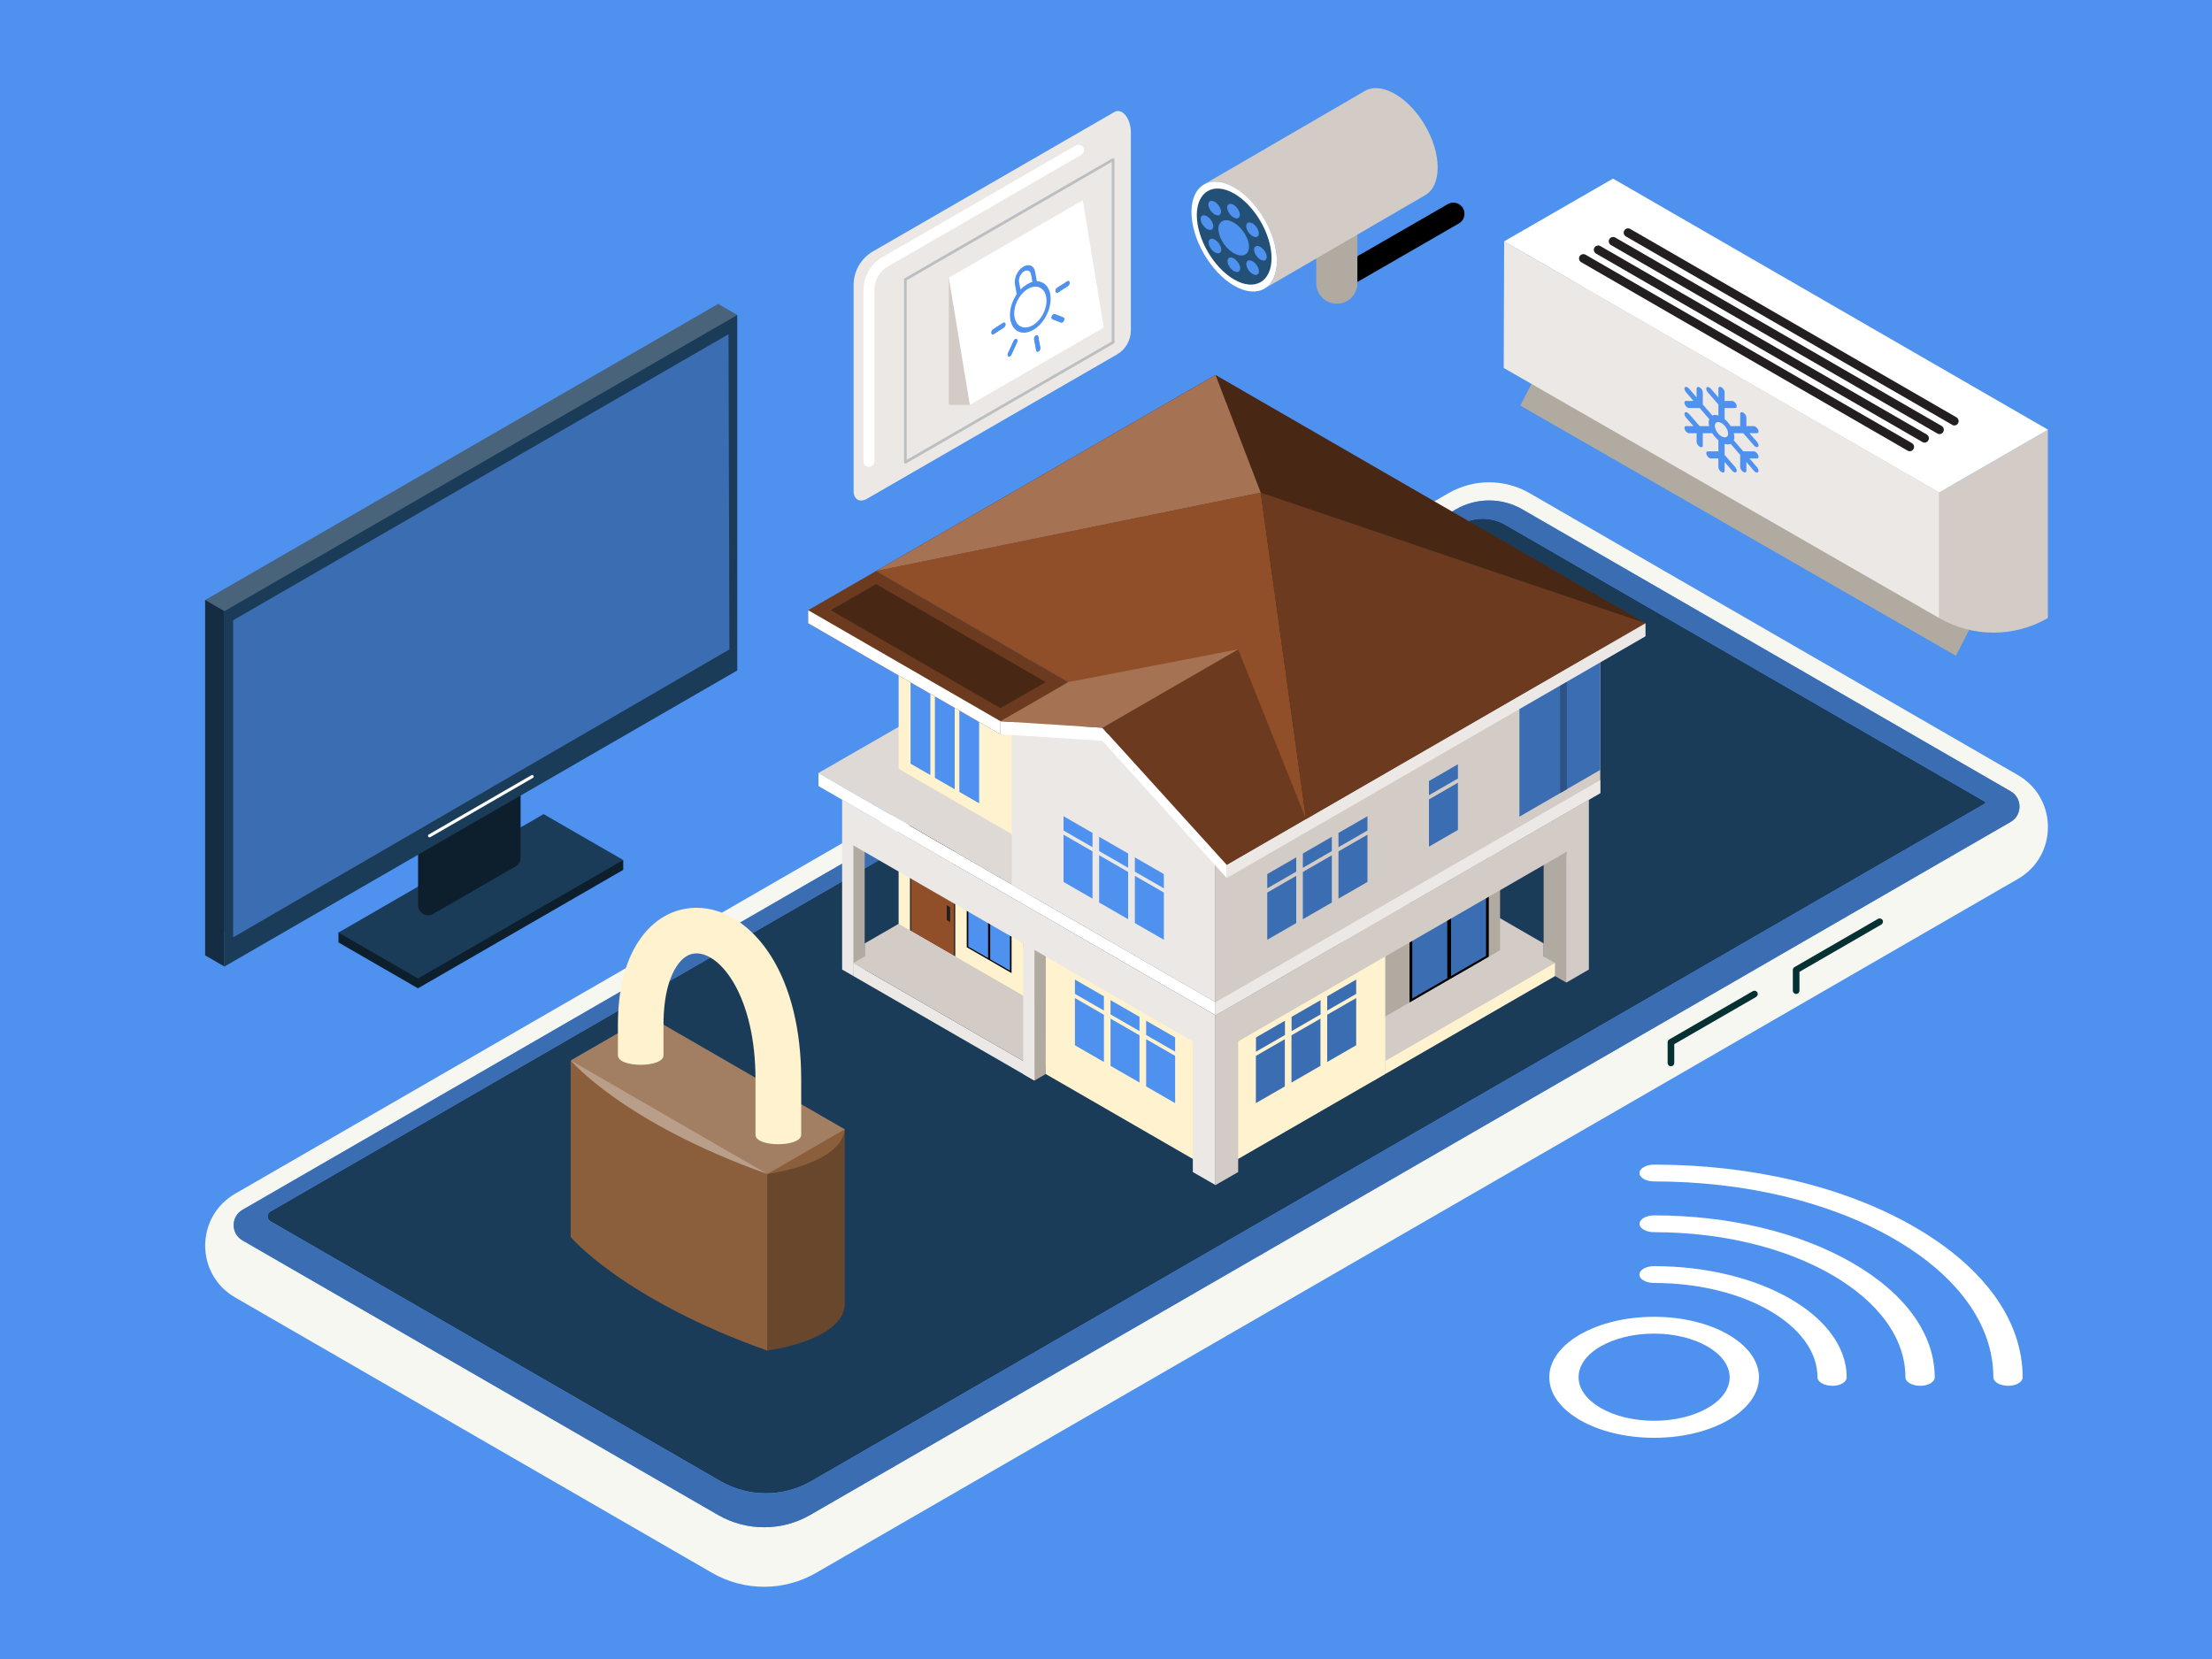 <?xml version="1.0" encoding="utf-8"?>
<!-- Generator: Adobe Illustrator 27.7.0, SVG Export Plug-In . SVG Version: 6.00 Build 0)  -->
<svg version="1.1" xmlns="http://www.w3.org/2000/svg" xmlns:xlink="http://www.w3.org/1999/xlink" x="0px" y="0px"
	 viewBox="0 0 2000 1500" style="enable-background:new 0 0 2000 1500;" xml:space="preserve">
<rect x="0" y="0" width="2000" height="1500" fill="#333333" stroke="none"/>
<g id="Layer_4">
	
		<rect x="250" y="-250" transform="matrix(-1.836970e-16 1 -1 -1.836970e-16 1750 -250)" style="fill:#4E91EE;" width="1500" height="2000"/>
</g>
<g id="Layer_3">
	<g>
		<path style="fill:#1A3C59;" d="M244.5,1104.2l406.8,234.9c25.5,14.7,56.9,14.7,82.3,0l1061-612.5c0.7-0.4,0.7-1.4,0-1.8
			L1361,474.5c-12.7-7.3-28.4-7.3-41.1,0L244.5,1095.4C241.1,1097.3,241.1,1102.3,244.5,1104.2z"/>
		<path style="fill:#F7F7F2;" d="M1824.5,700.8L1383,445.9c-22.7-13.1-50.6-13.1-73.3,0L212.6,1079.3c-36.1,20.9-36.1,73,0,93.8
			l431.2,249c29.1,16.8,65,16.8,94.1,0l1086.6-627.4C1860.7,773.9,1860.7,721.7,1824.5,700.8z M1818,743.1L732.7,1369.7
			c-25.8,14.9-57.7,14.9-83.5,0l-429.9-248.2c-10.6-6.1-10.6-21.5,0-27.6l1097-633.3c18.7-10.8,41.7-10.8,60.3,0L1818,715.5
			C1828.6,721.6,1828.6,737,1818,743.1z"/>
		<path style="fill:#053133;" d="M1587.8,901.4l-74,42.7v17c0,1.7-1.4,3-3,3c-1.7,0-3-1.4-3-3v-18.7c0-1.1,0.6-2.1,1.5-2.6
			l75.5-43.6c1.5-0.9,3.3-0.3,4.2,1.1C1589.7,898.7,1589.2,900.5,1587.8,901.4z M1700.9,836l-73.9,42.7v17c0,1.7-1.4,3-3,3
			c-1.7,0-3-1.4-3-3V877c0-1.1,0.6-2.1,1.5-2.6l75.5-43.6c1.4-0.8,3.3-0.3,4.2,1.1C1702.9,833.3,1702.4,835.2,1700.9,836z"/>
		<path style="fill:#3B6DB3;" d="M1818,715.5l-441.5-254.9c-18.7-10.8-41.7-10.8-60.3,0l-1097,633.3c-10.6,6.1-10.6,21.5,0,27.6
			l429.9,248.2c25.8,14.9,57.7,14.9,83.5,0L1818,743.1C1828.6,737,1828.6,721.6,1818,715.5z M1794.6,726.6l-1061,612.6
			c-25.5,14.7-56.9,14.7-82.3,0l-406.8-234.9c-3.4-2-3.4-6.9,0-8.9l1075.4-620.9c12.7-7.3,28.4-7.3,41.1,0l433.6,250.3
			C1795.3,725.2,1795.3,726.2,1794.6,726.6z"/>
	</g>
</g>
<g id="Layer_2">
	<g>
		<path d="M1205.9,244c-6.4,3.7-6.4,27,0,23.3l113.2-65.3c3.1-1.8,5-5.1,5-8.7v0c0-7.8-8.4-12.6-15.1-8.7L1205.9,244z"/>
		<path style="fill:#B1AAA0;" d="M1208.7,274.6L1208.7,274.6c-10.3,0-18.6-8.3-18.6-18.6v-65.8h37.2V256
			C1227.3,266.3,1219,274.6,1208.7,274.6z"/>
		<g>
			<path style="fill:#D3CBC5;" d="M1261.4,85c-10.7-6.2-20.5-6.8-27.5-2.7l-145.4,84.5c7-4.1,16.7-3.5,27.5,2.7
				c21.3,12.3,38.6,42.2,38.5,66.7c0,12.2-4.3,20.7-11.3,24.8l145.4-84.5c6.9-4,11.2-12.6,11.3-24.8
				C1300,127.2,1282.7,97.3,1261.4,85z"/>
			<path style="fill:#FFFFFF;" d="M1116,169.5c21.3,12.3,38.6,42.2,38.5,66.7c-0.1,24.5-17.4,34.4-38.7,22.1
				c-21.3-12.3-38.6-42.2-38.5-66.7C1077.3,167.1,1094.7,157.2,1116,169.5z"/>
			<path style="fill:#225077;" d="M1116,175.1c18.6,10.8,33.7,36.9,33.7,58.3c-0.1,21.4-15.2,30.1-33.9,19.3
				c-18.6-10.8-33.7-36.9-33.7-58.3C1082.2,173,1097.4,164.3,1116,175.1z"/>
			<g>
				<g>
					
						<ellipse transform="matrix(0.799 -0.601 0.601 0.799 109.346 708.861)" style="fill:#4E91EE;" cx="1115.5" cy="190.8" rx="4.3" ry="7.6"/>
					
						<ellipse transform="matrix(0.799 -0.601 0.601 0.799 107.531 698.073)" style="fill:#4E91EE;" cx="1098.5" cy="188.1" rx="4.3" ry="7.6"/>
					
						<ellipse transform="matrix(0.799 -0.601 0.601 0.799 98.258 696.501)" style="fill:#4E91EE;" cx="1091.5" cy="201.2" rx="4.3" ry="7.6"/>
					
						<ellipse transform="matrix(0.799 -0.601 0.601 0.799 86.96 705.065)" style="fill:#4E91EE;" cx="1098.7" cy="222.4" rx="4.3" ry="7.6"/>
					
						<ellipse transform="matrix(0.799 -0.601 0.601 0.799 80.254 718.75)" style="fill:#4E91EE;" cx="1115.8" cy="239.3" rx="4.3" ry="7.6"/>
					
						<ellipse transform="matrix(0.799 -0.601 0.601 0.799 82.07 729.538)" style="fill:#4E91EE;" cx="1132.8" cy="241.9" rx="4.3" ry="7.6"/>
					
						<ellipse transform="matrix(0.799 -0.601 0.601 0.799 91.343 731.11)" style="fill:#4E91EE;" cx="1139.8" cy="228.9" rx="4.3" ry="7.6"/>
					
						<ellipse transform="matrix(0.799 -0.601 0.601 0.799 102.641 722.545)" style="fill:#4E91EE;" cx="1132.7" cy="207.7" rx="4.3" ry="7.6"/>
				</g>
				
					<ellipse transform="matrix(0.799 -0.601 0.601 0.799 94.8 713.805)" style="fill:#4E91EE;" cx="1115.7" cy="215" rx="10.4" ry="18.4"/>
			</g>
		</g>
	</g>
	<g>
		<g>
			<g>
				<polygon style="fill:#0D1E2D;" points="563.5,786.5 377.9,893.6 306,852.1 306,843.2 563.5,777.6 				"/>
				<polygon style="fill:#1A3C59;" points="563.5,777.6 377.9,884.7 306,843.2 491.5,736.1 				"/>
			</g>
		</g>
		<path style="fill:#0D1E2D;" d="M470.7,673.6v102.3c0,3-1.6,5.7-4.1,7.2l-74.9,43.2c-6.1,3.5-13.7-0.9-13.7-7.9l0-91.3L470.7,673.6
			z"/>
		<polygon style="fill:#48637A;" points="185.5,863.8 666.6,284.8 649.3,274.8 185.5,542.5 		"/>
		<polygon style="fill:#1A3C59;" points="202.9,873.9 666.6,606.2 666.6,284.8 202.9,552.6 		"/>
		<polygon style="fill:#142D43;" points="185.5,863.8 202.9,873.9 202.9,552.6 185.5,542.5 		"/>
		<polygon style="fill:#3B6DB3;" points="210.8,847.5 659.5,587.2 658.7,302.2 210.8,560.8 		"/>
		<path style="fill:#FFFFFF;" d="M388.4,757.1c0.2,0,0.5-0.1,0.7-0.2l92.8-53.6c0.7-0.4,0.9-1.2,0.5-1.9c-0.4-0.7-1.2-0.9-1.9-0.5
			l-92.8,53.6c-0.7,0.4-0.9,1.2-0.5,1.9C387.4,756.9,387.9,757.1,388.4,757.1z"/>
	</g>
	<g>
		<g>
			<polygon style="fill:#B1AAA0;" points="1374.6,366.7 1768.4,592.9 1827.2,479.4 1433.9,252.3 			"/>
			<path style="fill:#D3CBC5;" d="M1753.3,558.8L1753.3,558.8c30.4,17.6,67.9,17.6,98.3,0v0V388.5l-98.3,56.8V558.8z"/>
			<polygon style="fill:#EBE8E6;" points="1359.6,332.7 1753.3,558.8 1753.3,445.3 1360,218.2 			"/>
			<polygon style="fill:#FFFFFF;" points="1753.3,445.3 1360,218.2 1458.4,161.5 1851.7,388.5 			"/>
			<g>
				<path style="fill:#231F20;" d="M1767,384.7c1.4,0,2.7-0.7,3.4-2c1.1-1.9,0.4-4.3-1.5-5.4L1474,207c-1.9-1.1-4.3-0.4-5.4,1.4
					c-1.1,1.9-0.4,4.3,1.5,5.4l295,170.3C1765.7,384.6,1766.4,384.7,1767,384.7z"/>
				<path style="fill:#231F20;" d="M1726.7,408c1.4,0,2.7-0.7,3.4-2c1.1-1.9,0.4-4.3-1.5-5.4l-295-170.3c-1.9-1.1-4.3-0.4-5.4,1.4
					c-1.1,1.9-0.4,4.3,1.5,5.4l295,170.3C1725.3,407.8,1726,408,1726.7,408z"/>
				<path style="fill:#231F20;" d="M1740.1,400.2c1.4,0,2.7-0.7,3.4-2c1.1-1.9,0.4-4.3-1.5-5.4l-295-170.3c-1.9-1.1-4.3-0.4-5.4,1.4
					c-1.1,1.9-0.4,4.3,1.5,5.4l295,170.3C1738.8,400.1,1739.5,400.2,1740.1,400.2z"/>
				<path style="fill:#231F20;" d="M1753.6,392.5c1.4,0,2.7-0.7,3.4-2c1.1-1.9,0.4-4.3-1.5-5.4l-295-170.3c-1.9-1.1-4.3-0.4-5.4,1.4
					c-1.1,1.9-0.4,4.3,1.5,5.4l295,170.3C1752.2,392.3,1752.9,392.5,1753.6,392.5z"/>
			</g>
		</g>
		<path style="fill:#4E91EE;" d="M1588.6,422.4l-6.8-7.9l6.8,0c1.3,0,1.8-1.4,1-3.2c-0.8-1.8-2.5-3.2-3.8-3.2l-9.6,0l-8.6-10
			c0.3-0.8,0.5-1.8,0.5-2.9c0-1.1-0.2-2.3-0.5-3.5h8.6l9.6,11c0.4,0.5,0.9,0.9,1.4,1.2c1,0.6,1.9,0.6,2.4,0c0.8-0.9,0.3-2.8-1-4.4
			l-6.8-7.8l6.8,0c1.3,0,1.8-1.4,1-3.2c-0.8-1.8-2.5-3.2-3.8-3.2h-6.8v-7.8c0-1.5-1.2-3.5-2.8-4.4c-1.5-0.9-2.8-0.4-2.8,1.2v11
			l-8.6,0c-1.5-2.4-3.4-4.6-5.5-6.4v-10l9.6,0c1.3,0,1.8-1.4,1-3.2c-0.8-1.8-2.5-3.2-3.8-3.2l-6.8,0v-7.9c0-1.5-1.2-3.5-2.8-4.4
			c-1.5-0.9-2.8-0.4-2.8,1.2v7.9l-6.8-7.8c-1.3-1.5-3-2.1-3.8-1.2c-0.8,0.9-0.3,2.8,1,4.4l9.6,11v10c-2.1-0.7-4.1-0.7-5.5,0l-8.6-10
			v-11c0-1.5-1.2-3.5-2.8-4.4c-1.5-0.9-2.8-0.4-2.8,1.2v7.8l-6.8-7.9c-1.3-1.5-3-2.1-3.8-1.2c-0.8,0.9-0.3,2.8,1,4.4l6.8,7.9l-6.8,0
			c-1.3,0-1.8,1.4-1,3.2c0.5,1.2,1.4,2.2,2.4,2.8c0.5,0.3,0.9,0.4,1.4,0.4l9.6,0l8.6,10c-0.3,0.8-0.5,1.8-0.5,2.9
			c0,1.1,0.2,2.3,0.5,3.5l-8.6,0l-9.6-11c-1.3-1.5-3-2.1-3.8-1.2c-0.8,0.9-0.3,2.8,1,4.4l6.8,7.8l-6.8,0c-1.3,0-1.8,1.4-1,3.2
			c0.5,1.2,1.4,2.2,2.4,2.8c0.5,0.3,0.9,0.4,1.4,0.4h6.8v7.8c0,1.5,1.2,3.5,2.8,4.4c1.5,0.9,2.8,0.4,2.8-1.2v-11l8.6,0
			c1.5,2.4,3.4,4.6,5.5,6.4v10l-9.6,0c-1.3,0-1.8,1.4-1,3.2c0.5,1.2,1.4,2.2,2.4,2.8c0.5,0.3,0.9,0.4,1.4,0.4l6.8,0v7.9
			c0,1.5,1.2,3.5,2.8,4.4c1.5,0.9,2.8,0.4,2.8-1.2v-7.9l6.8,7.8c0.4,0.5,0.9,0.9,1.4,1.2c1,0.6,1.9,0.6,2.4,0c0.8-0.9,0.3-2.8-1-4.4
			l-9.6-11v-10c2.1,0.7,4.1,0.7,5.5,0l8.6,10v11c0,1.5,1.2,3.5,2.8,4.4c1.5,0.9,2.8,0.4,2.8-1.2v-7.8l6.8,7.9
			c0.4,0.5,0.9,0.9,1.4,1.2c1,0.6,1.9,0.6,2.4,0C1590.4,425.9,1589.9,423.9,1588.6,422.4z M1556.5,394.5c-3.3-1.9-6-6.2-6-9.5
			c0-3.3,2.7-4.4,6-2.5c3.3,1.9,6,6.2,6,9.5C1562.5,395.3,1559.8,396.4,1556.5,394.5z"/>
	</g>
	<g>
		<path style="fill:#EBE8E6;" d="M1009.9,320.5L784,450.9c-6.7,3.9-12.2,0.7-12.2-7V257.6c0-12.5,6.7-24,17.5-30.3l218.4-126.1
			c6.6-3.8,14.8,5.4,14.8,18.8v178.6C1022.5,307.6,1017.7,316,1009.9,320.5z"/>
		<path style="fill:#BCBEC0;" d="M818.6,419.1c-0.2,0-0.4-0.1-0.6-0.2c-0.4-0.2-0.6-0.6-0.6-1.1V252.7c0-0.4,0.2-0.8,0.6-1.1
			l187.8-108.4c0.4-0.2,0.8-0.2,1.2,0c0.4,0.2,0.6,0.6,0.6,1.1v165.2c0,0.4-0.2,0.8-0.6,1.1L819.2,419
			C819,419.1,818.8,419.1,818.6,419.1z M819.8,253.4v162.4l185.4-107V146.4L819.8,253.4z M1006.4,309.5L1006.4,309.5L1006.4,309.5z"
			/>
		<path style="fill:#FFFFFF;" d="M785.6,422.1c-2.7,0-4.9-2.2-4.9-4.9v-155c0-12.2,6.6-23.6,17.1-29.7l174.9-101
			c2.4-1.4,5.4-0.6,6.7,1.8c1.4,2.3,0.6,5.4-1.8,6.7L802.8,241c-7.5,4.4-12.2,12.5-12.2,21.2v155
			C790.6,419.9,788.4,422.1,785.6,422.1z"/>
		<g>
			<polygon style="fill:#D3CBC5;" points="857.9,251.1 857.9,366.1 876.9,366.1 902.6,331.7 			"/>
			<polygon style="fill:#FFFFFF;" points="857.9,251.1 876.9,366.1 998,296.1 979,181.1 			"/>
		</g>
		<g>
			<path style="fill:#4E91EE;" d="M941.7,255.1c-1.3-0.5-2.8-0.8-4.2-0.8l-1.6-8.7c-1-5.6-5.9-7.5-11-4.3c-5,3.2-8.3,10.4-7.2,16
				l1.6,8.7c-1.1,1.7-2.2,3.5-3.1,5.5c-5.6,12.4-3.2,25.2,5.2,28.5c4.2,1.7,9.2,0.6,13.8-2.3s8.9-7.9,11.7-14.1
				c2.7-6,3.6-12.3,2.7-17.7C948.6,260.6,945.8,256.7,941.7,255.1z M921.4,255c-0.6-3.3,1.3-7.6,4.3-9.5c3-1.9,5.9-0.8,6.5,2.5
				l1.3,6.9c-3.7,1-7.5,3.5-10.8,6.9L921.4,255z M943.8,282.4c-4.4,9.8-13.5,15.7-20.2,13.1c-6.7-2.6-8.6-12.8-4.2-22.6
				c2.2-4.9,5.6-8.8,9.2-11.2c3.7-2.4,7.6-3.2,11-1.9c0,0,0,0,0,0c3.3,1.3,5.5,4.3,6.3,8.6C946.7,272.6,945.9,277.6,943.8,282.4z"/>
			<g>
				<g>
					<path style="fill:#4E91EE;" d="M939.1,317.7c-1,0.7-2,0.3-2.2-0.9l-1.9-10.1c-0.2-1.1,0.4-2.6,1.5-3.3c1-0.7,2-0.3,2.2,0.9
						l1.9,10.1C940.7,315.6,940.1,317.1,939.1,317.7z"/>
					<path style="fill:#4E91EE;" d="M960.7,291.4c-0.5,0.3-1,0.4-1.4,0.2l-7.7-3c-0.9-0.3-1.1-1.7-0.5-2.9c0.6-1.3,1.8-2,2.6-1.7
						l7.7,3c0.9,0.3,1.1,1.7,0.5,2.9C961.6,290.6,961.2,291.1,960.7,291.4z"/>
					<path style="fill:#4E91EE;" d="M965.6,258.6l-9,5.8c-1,0.7-2,0.3-2.2-0.9s0.4-2.6,1.5-3.3l9-5.8c1-0.7,2-0.3,2.2,0.9
						C967.3,256.4,966.6,257.9,965.6,258.6z"/>
					<path style="fill:#4E91EE;" d="M907.6,296.2l-9,5.8c-1,0.7-2,0.3-2.2-0.9c-0.2-1.1,0.4-2.6,1.5-3.3l9-5.8c1-0.7,2-0.3,2.2,0.9
						C909.3,294,908.6,295.5,907.6,296.2z"/>
					<path style="fill:#4E91EE;" d="M913.3,322.1c-0.5,0.3-1,0.4-1.4,0.2c-0.9-0.3-1.1-1.7-0.5-2.9l5.1-11.2c0.6-1.3,1.8-2,2.6-1.7
						c0.9,0.3,1.1,1.7,0.5,2.9l-5.1,11.2C914.2,321.3,913.8,321.8,913.3,322.1z"/>
				</g>
				<g>
					<path style="fill:#4E91EE;" d="M939.1,317.7c-1,0.7-2,0.3-2.2-0.9l-1.9-10.1c-0.2-1.1,0.4-2.6,1.5-3.3c1-0.7,2-0.3,2.2,0.9
						l1.9,10.1C940.7,315.6,940.1,317.1,939.1,317.7z"/>
					<path style="fill:#4E91EE;" d="M960.7,291.4c-0.5,0.3-1,0.4-1.4,0.2l-7.7-3c-0.9-0.3-1.1-1.7-0.5-2.9c0.6-1.3,1.8-2,2.6-1.7
						l7.7,3c0.9,0.3,1.1,1.7,0.5,2.9C961.6,290.6,961.2,291.1,960.7,291.4z"/>
					<path style="fill:#4E91EE;" d="M965.6,258.6l-9,5.8c-1,0.7-2,0.3-2.2-0.9s0.4-2.6,1.5-3.3l9-5.8c1-0.7,2-0.3,2.2,0.9
						C967.3,256.4,966.6,257.9,965.6,258.6z"/>
					<path style="fill:#4E91EE;" d="M907.6,296.2l-9,5.8c-1,0.7-2,0.3-2.2-0.9c-0.2-1.1,0.4-2.6,1.5-3.3l9-5.8c1-0.7,2-0.3,2.2,0.9
						C909.3,294,908.6,295.5,907.6,296.2z"/>
					<path style="fill:#4E91EE;" d="M913.3,322.1c-0.5,0.3-1,0.4-1.4,0.2c-0.9-0.3-1.1-1.7-0.5-2.9l5.1-11.2c0.6-1.3,1.8-2,2.6-1.7
						c0.9,0.3,1.1,1.7,0.5,2.9l-5.1,11.2C914.2,321.3,913.8,321.8,913.3,322.1z"/>
				</g>
			</g>
		</g>
	</g>
	<g>
		<path style="fill:#68472D;" d="M693.8,1061.5v158.1c0,1,0,1.5,0,1.5v0l0,0c0.8-0.1,66.6-8.7,70-40.4l0,0v-159.7L693.8,1061.5z"/>
		<path style="fill:#8B5E3C;" d="M516,958.8v159.7c0,0,47.4,56.3,177.8,102.7v-159.7L516,958.8z"/>
		<path style="fill:#8B5E3C;" d="M693.8,1061.5c0,0,66.6-8.5,70-40.4C691.4,999.4,693.8,1061.5,693.8,1061.5z"/>
		<path style="fill:#B99E8A;" d="M516,958.8c0,0,47.4,56.3,177.8,102.7C613.2,996.4,516,958.8,516,958.8z"/>
		<polygon style="fill:#A27E63;" points="763.8,1021.1 693.8,1061.5 516,958.8 586,918.4 		"/>
		<path style="fill:#FFF2CF;" d="M683.1,1026.1v-50c0-74.4-31-114.1-53.4-114.1c-6.8,0-12.9,4-18,11.8c-5.4,8.2-11.8,24.1-11.8,52.9
			v27.5c0,11.4-41.2,11.4-41.2,0v-27.5c0-31.3,6.2-56.7,18.6-75.5c12.8-19.6,31.5-30.4,52.5-30.4c25.3,0,49.9,16,67.4,43.8
			c17.8,28.4,27.2,66.9,27.2,111.4v50C724.3,1037.4,683.1,1037.4,683.1,1026.1z"/>
	</g>
	<g>
		<path style="fill:#FFFFFF;" d="M1806.2,1250.7c-2.4-1.4-3.9-3.3-3.9-5.4c0-47.2-31.9-91.7-89.9-125.2
			c-58-33.5-135-51.9-216.8-51.9c-7.3,0-13.3-3.4-13.2-7.6c0-4.2,5.9-7.6,13.2-7.6c88.9,0,172.5,20,235.5,56.4
			c63,36.4,97.7,84.7,97.7,136c0,4.2-5.9,7.6-13.2,7.6C1811.9,1252.9,1808.6,1252.1,1806.2,1250.7z"/>
		<path style="fill:#FFFFFF;" d="M1726.7,1250.7c-2.4-1.4-3.9-3.3-3.9-5.4c0-35-23.7-67.9-66.6-92.7c-43-24.8-100-38.5-160.6-38.5
			c-7.3,0-13.3-3.4-13.2-7.6c0-4.2,5.9-7.6,13.2-7.6c67.7,0,131.4,15.3,179.3,43c48,27.7,74.4,64.5,74.4,103.5
			c0,4.2-5.9,7.6-13.2,7.6C1732.4,1252.9,1729.1,1252.1,1726.7,1250.7z"/>
		<path style="fill:#FFFFFF;" d="M1647.2,1250.7c-2.4-1.4-3.9-3.3-3.9-5.4c0-47-66.3-85.3-147.8-85.3c-7.3,0-13.3-3.4-13.2-7.6
			c0-4.2,5.9-7.6,13.2-7.6c96.1,0,174.2,45.1,174.2,100.6c0,4.2-5.9,7.7-13.2,7.6C1652.9,1252.9,1649.6,1252.1,1647.2,1250.7z"/>
		<path style="fill:#FFFFFF;" d="M1428.6,1284c-17.2-9.9-27.8-23.6-27.8-38.7c0-14.6,9.9-28.4,27.8-38.7s41.7-16,67-16
			c52.2,0,94.8,24.5,94.8,54.7l0,0l0,0c0,14.6-9.9,28.4-27.8,38.7c-17.9,10.3-41.7,16-67,16C1469.5,1300,1445.8,1293.9,1428.6,1284z
			 M1543.8,1217.4c-12.4-7.1-29.4-11.6-48.2-11.6c-18.2,0-35.4,4.1-48.3,11.5c-12.9,7.4-20,17.3-20,27.9c0,21.7,30.6,39.4,68.3,39.4
			c18.2,0,35.4-4.1,48.3-11.5c12.9-7.4,20-17.3,20-27.9l0,0C1563.8,1234.4,1556.2,1224.6,1543.8,1217.4z"/>
	</g>
</g>
<g id="Layer_1">
	<g>
		<g>
			<polygon style="fill:#DED9D5;" points="740,698.9 932,588.5 935.3,811.6 			"/>
			<polygon style="fill:#FFF2CF;" points="812.5,695.1 812.5,553.4 976.2,624.3 976.3,789.7 			"/>
			<g>
				<g>
					<path style="fill:#4E91EE;" d="M823.3,690.5l17.9,10.3V588.2l-17.9-10.3V690.5z"/>
					<path style="fill:#4E91EE;" d="M845.3,703.3l17.9,10.3V601l-17.9-10.3V703.3z"/>
					<path style="fill:#4E91EE;" d="M867.4,716l17.9,10.3V613.7l-17.9-10.3V716z"/>
				</g>
			</g>
			<polygon style="fill:#FFF2CF;" points="812.5,776.2 812.5,847 935.3,917.9 935.3,847 			"/>
			<g>
				<polygon style="fill:#231F20;" points="863.7,864.8 822.8,841.2 822.8,746.6 863.7,770.3 				"/>
				<polygon style="fill:#904F29;" points="862.6,864.2 823.8,841.7 823.8,748.9 862.6,771.3 				"/>
				<polygon style="fill:#231F20;" points="859.1,833.7 856,831.9 856,818.4 859.1,820.3 				"/>
			</g>
			<polygon style="fill:#B1AAA0;" points="1416.2,888.4 1395.7,876.6 1395.7,769.5 1416.2,770.3 1426.3,871 			"/>
			<polygon style="fill:#D3CBC5;" points="1406,870.7 1395.7,864.8 1395.7,853 1313.9,805.7 1242.4,858.8 1242.2,977 			"/>
			<polygon style="fill:#B1AAA0;" points="1213.1,941.8 1356.3,859.1 1356.3,741 1213.1,824.3 			"/>
			<g>
				<polygon points="1346.1,865 1274.4,906.4 1274.4,811.9 1346.1,770.5 				"/>
				<g>
					<polygon style="fill:#3B6DB3;" points="1308.6,884.5 1276.9,902.8 1276.9,812.6 1308.5,794.4 					"/>
				</g>
				<g>
					<polygon style="fill:#3B6DB3;" points="1343.6,864.3 1312,882.5 1312,792.4 1343.6,774.2 					"/>
				</g>
			</g>
			<g>
				<polygon points="874.1,856.4 914.6,879.8 914.6,826.4 874.1,803 				"/>
				<g>
					<polygon style="fill:#4E91EE;" points="895.3,867.4 913.2,877.7 913.2,826.8 895.3,816.5 					"/>
				</g>
				<g>
					<polygon style="fill:#4E91EE;" points="875.5,856 893.4,866.3 893.4,815.4 875.5,805.1 					"/>
				</g>
			</g>
			<polygon style="fill:#FFF2CF;" points="945.5,971.1 1088.8,1053.8 1088.8,935.7 935.3,847 			"/>
			<polygon style="fill:#FFF2CF;" points="1109.2,1053.8 1252.5,971.1 1252.5,853 1109.2,936.3 			"/>
			<polygon style="fill:#FFF2CF;" points="1252.5,971.1 1405.9,882.6 1406,870.7 1252.5,959.3 			"/>
			<polygon style="fill:#B1AAA0;" points="935.3,977 945.5,971.1 945.6,853 925.1,853 			"/>
			<polyline style="fill:#B1AAA0;" points="771.6,882.5 761.4,758.4 781.8,758.4 781.8,876.6 771.6,882.5 			"/>
			<path style="fill:#B1AAA0;" d="M771.6,870.7"/>
			<polygon style="fill:#EBE8E6;" points="771.6,882.5 935.3,977 935.3,965.2 771.6,870.7 			"/>
			<polygon style="fill:#D3CBC5;" points="771.6,870.7 781.8,864.8 781.8,853 812.5,835.3 935.3,906.1 935.3,965.2 			"/>
			<polygon style="fill:#EBE8E6;" points="914.8,799.8 914.8,658 1006.7,664 1099,764.4 1099,906.2 			"/>
			<polygon style="fill:#EBE8E6;" points="1099,1071.5 1078.5,1059.7 1078.5,941.6 935.3,858.9 935.3,977 925.1,971.1 925.1,853 
				771.6,764.4 771.6,882.5 761.4,876.6 761.4,723 1099,917.9 			"/>
			<polygon style="fill:#D3CBC5;" points="1099,1071.5 1119.5,1059.7 1119.5,941.6 1416.2,770.3 1416.2,888.4 1436.6,876.6 
				1436.6,723 1099,917.9 			"/>
			<polygon style="fill:#D3CBC5;" points="1099,917.9 1446.9,717.1 1446.9,563.5 1099,764.4 			"/>
			<polygon style="fill:#FFFFFF;" points="740,710.7 1099,917.9 1099,906.1 740,698.9 			"/>
			<path style="fill:#B1AAA0;" d="M1119.5,1059.7"/>
			<polygon style="fill:#EBE8E6;" points="1099,917.9 1446.9,717.1 1446.9,705.3 1099,906.2 			"/>
			<polygon style="fill:#6C3B1F;" points="730.7,563.5 730.7,551.7 792.1,516.3 966,616.7 904.6,663.9 			"/>
			<polygon style="fill:#FFFFFF;" points="730.7,563.5 730.7,551.7 904.6,652.1 904.6,663.9 			"/>
			<g>
				<polygon style="fill:#FFFFFF;" points="996.7,669.8 1109.2,793.9 1109.3,782.1 996.7,658 904.6,652.1 904.6,663.9 				"/>
				<g>
					<polygon style="fill:#482815;" points="1180.9,740.7 1487.8,563.5 1099,339 792.1,516.3 					"/>
					<polygon style="fill:#904F29;" points="1180.9,740.7 1139.9,445.4 792.1,516.3 					"/>
					<polygon style="fill:#6C3B1F;" points="1180.9,740.7 1487.8,563.5 1139.9,445.4 					"/>
					<polygon style="fill:#A67254;" points="1139.9,445.4 1099,339 792.1,516.3 					"/>
					<polygon style="fill:#6C3B1F;" points="996.7,658 1119.5,587.1 1180.9,740.7 1109.3,782.1 					"/>
					<polygon style="fill:#A67254;" points="904.6,652.1 966,616.7 1119.5,587.1 996.7,658 					"/>
				</g>
			</g>
			<polygon style="fill:#482815;" points="792.1,528.1 751.1,551.7 904.6,640.3 945.5,616.7 			"/>
			<g>
				<g>
					<path style="fill:#4E91EE;" d="M961.6,738v12.9l26.2,15.1v-12.9L961.6,738z M961.6,797.4l26.2,15.1v-42.7l-26.2-15.1V797.4z"/>
					<path style="fill:#4E91EE;" d="M993.8,756.6v12.9l26.2,15.1v-12.9L993.8,756.6z M993.8,816l26.2,15.1v-42.7l-26.2-15.1V816z"/>
					<path style="fill:#4E91EE;" d="M1026.1,834.6l26.2,15.1V807l-26.2-15.1V834.6z M1026.1,775.2v12.9l26.2,15.1v-12.9
						L1026.1,775.2z"/>
				</g>
			</g>
			<g>
				<g>
					<path style="fill:#4E91EE;" d="M971.9,885.7v12.9l26.2,15.1v-12.9L971.9,885.7z M971.9,945.1l26.2,15.1v-42.7l-26.2-15.1V945.1
						z"/>
					<path style="fill:#4E91EE;" d="M1004.1,904.3v12.9l26.2,15.1v-12.9L1004.1,904.3z M1004.1,963.7l26.2,15.1v-42.7l-26.2-15.1
						V963.7z"/>
					<path style="fill:#4E91EE;" d="M1036.3,982.3l26.2,15.1v-42.7l-26.2-15.1V982.3z M1036.3,922.9v12.9l26.2,15.1V938
						L1036.3,922.9z"/>
				</g>
			</g>
			<g>
				<g>
					<path style="fill:#3B6DB3;" d="M1318.2,707.7l-26.2,15.1v42.7l26.2-15.1V707.7z M1292,706.2V719l26.2-15.1V691L1292,706.2z"/>
				</g>
			</g>
			<g>
				<g>
					<path style="fill:#3B6DB3;" d="M1210.2,753.1V766l26.2-15.1V738L1210.2,753.1z M1236.4,754.7l-26.2,15.1v42.7l26.2-15.1V754.7z
						"/>
					<path style="fill:#3B6DB3;" d="M1178,771.7v12.9l26.2-15.1v-12.9L1178,771.7z M1204.2,773.3l-26.2,15.1v42.7l26.2-15.1V773.3z"
						/>
					<path style="fill:#3B6DB3;" d="M1172,791.9l-26.2,15.1v42.7l26.2-15.1V791.9z M1145.8,790.3v12.9l26.2-15.1v-12.9L1145.8,790.3
						z"/>
				</g>
			</g>
			<g>
				<g>
					<path style="fill:#3B6DB3;" d="M1200,900.8v12.9l26.2-15.1v-12.9L1200,900.8z M1226.2,902.4l-26.2,15.1v42.7l26.2-15.1V902.4z"
						/>
					<path style="fill:#3B6DB3;" d="M1167.8,919.4v12.9l26.2-15.1v-12.9L1167.8,919.4z M1193.9,921l-26.2,15.1v42.7l26.2-15.1V921z"
						/>
					<path style="fill:#3B6DB3;" d="M1161.7,939.6l-26.2,15.1v42.7l26.2-15.1V939.6z M1135.6,938v12.9l26.2-15.1v-12.9L1135.6,938z"
						/>
				</g>
			</g>
			<g>
				<polygon style="fill:#3B6DB3;" points="1373.8,635.3 1373.8,738.4 1446.9,696.1 1446.9,593 				"/>
				<polygon style="fill:#2C5286;" points="1410.6,717.1 1416.7,713.6 1416.7,610.5 1410.6,614 				"/>
			</g>
			<polygon style="fill:#EBE8E6;" points="1109.2,793.9 1487.8,575.3 1487.8,563.5 1109.3,782.1 			"/>
		</g>
	</g>
</g>
</svg>

